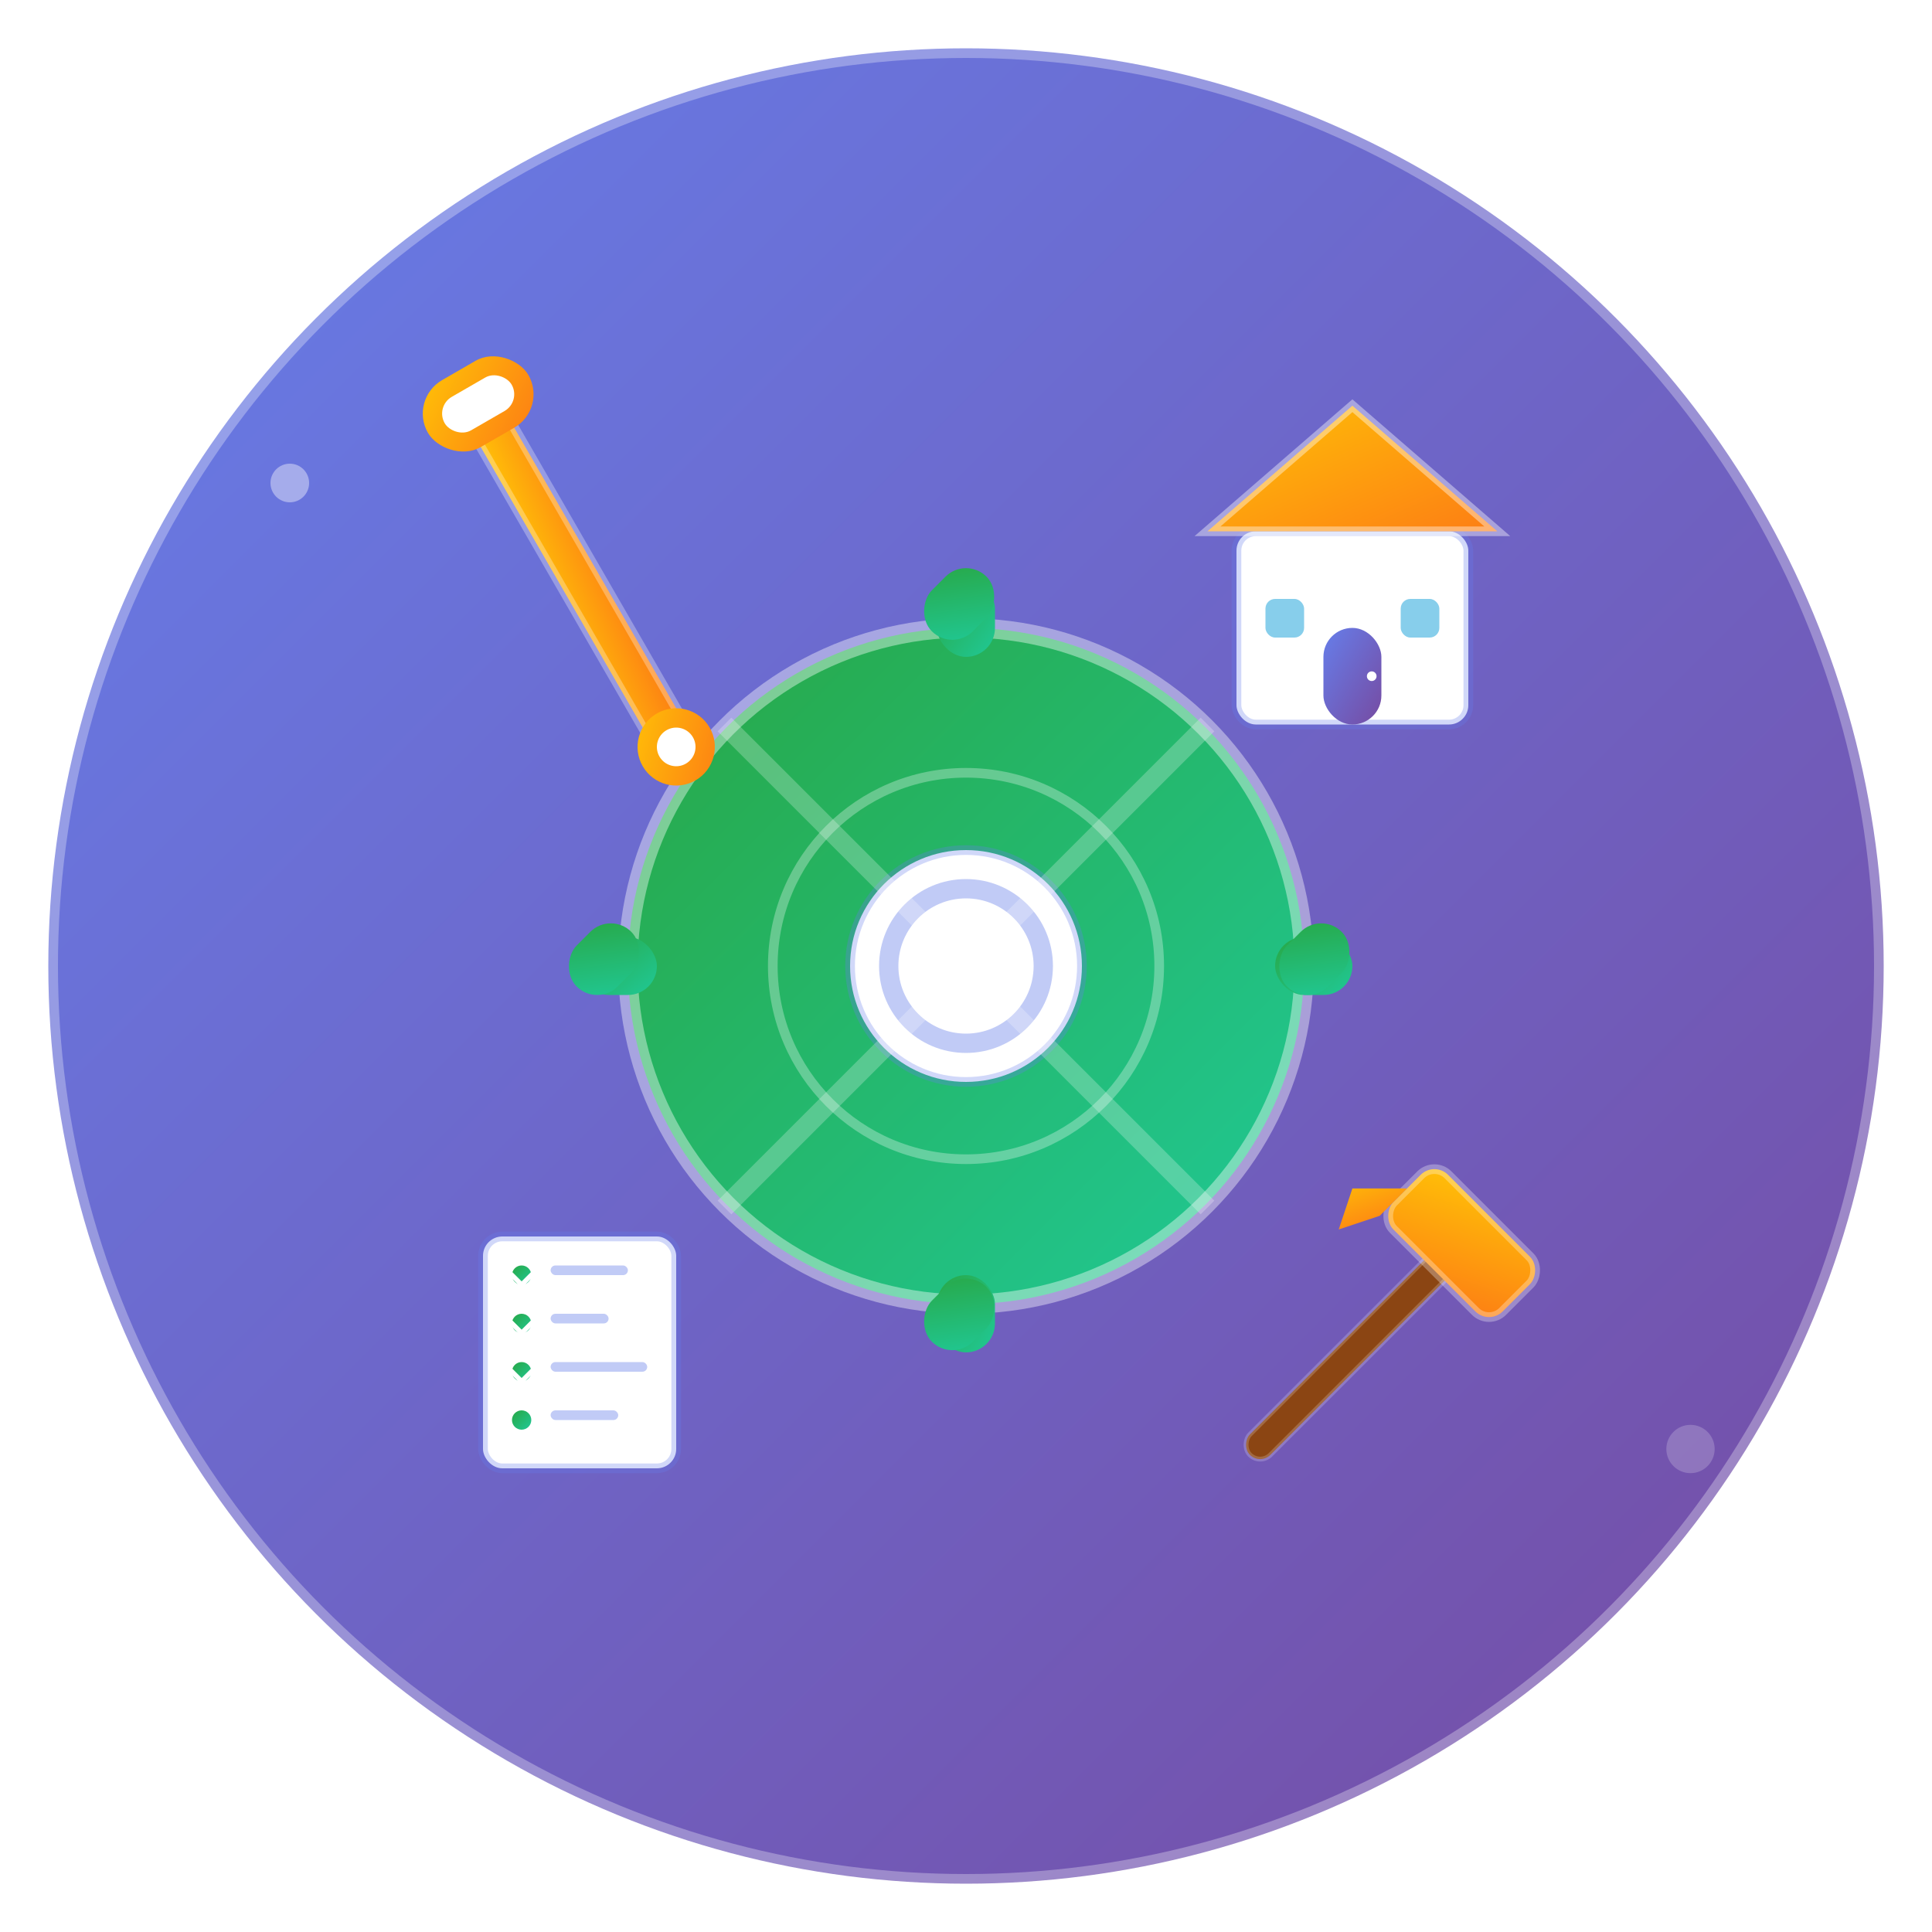 <svg xmlns="http://www.w3.org/2000/svg" viewBox="0 0 200 200" width="200" height="200">
  <defs>
    <linearGradient id="servicesGradient" x1="0%" y1="0%" x2="100%" y2="100%">
      <stop offset="0%" style="stop-color:#667eea;stop-opacity:1" />
      <stop offset="100%" style="stop-color:#764ba2;stop-opacity:1" />
    </linearGradient>
    <linearGradient id="toolGradient" x1="0%" y1="0%" x2="100%" y2="100%">
      <stop offset="0%" style="stop-color:#ffc107;stop-opacity:1" />
      <stop offset="100%" style="stop-color:#fd7e14;stop-opacity:1" />
    </linearGradient>
    <linearGradient id="gearGradient" x1="0%" y1="0%" x2="100%" y2="100%">
      <stop offset="0%" style="stop-color:#28a745;stop-opacity:1" />
      <stop offset="100%" style="stop-color:#20c997;stop-opacity:1" />
    </linearGradient>
    <filter id="shadow" x="-50%" y="-50%" width="200%" height="200%">
      <feDropShadow dx="3" dy="3" stdDeviation="3" flood-color="#000000" flood-opacity="0.3"/>
    </filter>
    <filter id="innerShadow" x="-50%" y="-50%" width="200%" height="200%">
      <feDropShadow dx="1" dy="1" stdDeviation="2" flood-color="#000000" flood-opacity="0.2"/>
    </filter>
  </defs>
  
  <!-- Background Circle -->
  <circle cx="100" cy="100" r="95" fill="url(#servicesGradient)" filter="url(#shadow)"/>
  <circle cx="100" cy="100" r="95" fill="none" stroke="rgba(255,255,255,0.3)" stroke-width="2"/>
  
  <!-- Central Gear -->
  <g transform="translate(100, 100)">
    <!-- Main gear body -->
    <circle cx="0" cy="0" r="35" fill="url(#gearGradient)" filter="url(#innerShadow)"/>
    <circle cx="0" cy="0" r="35" fill="none" stroke="rgba(255,255,255,0.4)" stroke-width="2"/>
    
    <!-- Gear teeth -->
    <g fill="url(#gearGradient)">
      <rect x="-3" y="-40" width="6" height="8" rx="3"/>
      <rect x="-3" y="32" width="6" height="8" rx="3"/>
      <rect x="32" y="-3" width="8" height="6" rx="3"/>
      <rect x="-40" y="-3" width="8" height="6" rx="3"/>
      
      <rect x="22" y="-30" width="6" height="8" rx="3" transform="rotate(45)"/>
      <rect x="22" y="22" width="6" height="8" rx="3" transform="rotate(45)"/>
      <rect x="-30" y="22" width="6" height="8" rx="3" transform="rotate(45)"/>
      <rect x="-30" y="-30" width="6" height="8" rx="3" transform="rotate(45)"/>
    </g>
    
    <!-- Center hole -->
    <circle cx="0" cy="0" r="12" fill="#ffffff" filter="url(#innerShadow)"/>
    <circle cx="0" cy="0" r="12" fill="none" stroke="rgba(102,126,234,0.3)" stroke-width="1"/>
    
    <!-- Inner details -->
    <circle cx="0" cy="0" r="20" fill="none" stroke="rgba(255,255,255,0.3)" stroke-width="1"/>
    <circle cx="0" cy="0" r="8" fill="none" stroke="rgba(102,126,234,0.4)" stroke-width="2"/>
  </g>
  
  <!-- Wrench Tool -->
  <g transform="translate(60, 60) rotate(-30)">
    <rect x="-2" y="-20" width="4" height="40" fill="url(#toolGradient)" rx="2"/>
    <rect x="-2" y="-20" width="4" height="40" fill="none" stroke="rgba(255,255,255,0.3)" stroke-width="1" rx="2"/>
    
    <!-- Wrench head -->
    <rect x="-6" y="-25" width="12" height="8" fill="url(#toolGradient)" rx="4"/>
    <rect x="-4" y="-23" width="8" height="4" fill="#ffffff" rx="2"/>
    
    <!-- Wrench end -->
    <circle cx="0" cy="20" r="4" fill="url(#toolGradient)"/>
    <circle cx="0" cy="20" r="2" fill="#ffffff"/>
  </g>
  
  <!-- Hammer Tool -->
  <g transform="translate(140, 140) rotate(45)">
    <!-- Handle -->
    <rect x="-1.5" y="-15" width="3" height="30" fill="#8b4513" rx="1.5"/>
    <rect x="-1.5" y="-15" width="3" height="30" fill="none" stroke="rgba(255,255,255,0.2)" stroke-width="0.5" rx="1.5"/>
    
    <!-- Hammer head -->
    <rect x="-8" y="-20" width="16" height="8" fill="url(#toolGradient)" rx="2"/>
    <rect x="-8" y="-20" width="16" height="8" fill="none" stroke="rgba(255,255,255,0.3)" stroke-width="1" rx="2"/>
    
    <!-- Hammer claw -->
    <path d="M -8 -16 L -12 -12 L -10 -8 L -8 -12 Z" fill="url(#toolGradient)"/>
  </g>
  
  <!-- House Icon -->
  <g transform="translate(140, 60)">
    <!-- House body -->
    <rect x="-12" y="-5" width="24" height="20" fill="#ffffff" rx="2" filter="url(#innerShadow)"/>
    <rect x="-12" y="-5" width="24" height="20" fill="none" stroke="rgba(102,126,234,0.3)" stroke-width="1" rx="2"/>
    
    <!-- Roof -->
    <path d="M -15 -5 L 0 -18 L 15 -5 Z" fill="url(#toolGradient)" filter="url(#innerShadow)"/>
    <path d="M -15 -5 L 0 -18 L 15 -5 Z" fill="none" stroke="rgba(255,255,255,0.4)" stroke-width="1"/>
    
    <!-- Door -->
    <rect x="-3" y="5" width="6" height="10" fill="url(#servicesGradient)" rx="3"/>
    <circle cx="2" cy="10" r="0.5" fill="#ffffff"/>
    
    <!-- Windows -->
    <rect x="-9" y="2" width="4" height="4" fill="#87ceeb" rx="1"/>
    <rect x="5" y="2" width="4" height="4" fill="#87ceeb" rx="1"/>
  </g>
  
  <!-- Checklist/Document -->
  <g transform="translate(60, 140)">
    <!-- Document background -->
    <rect x="-10" y="-12" width="20" height="24" fill="#ffffff" rx="2" filter="url(#innerShadow)"/>
    <rect x="-10" y="-12" width="20" height="24" fill="none" stroke="rgba(102,126,234,0.3)" stroke-width="1" rx="2"/>
    
    <!-- Checklist items -->
    <g fill="url(#gearGradient)">
      <circle cx="-6" cy="-8" r="1"/>
      <circle cx="-6" cy="-3" r="1"/>
      <circle cx="-6" cy="2" r="1"/>
      <circle cx="-6" cy="7" r="1"/>
    </g>
    
    <!-- Check marks -->
    <g stroke="#ffffff" stroke-width="0.5" fill="none">
      <path d="M -7.5 -8.5 L -6 -7 L -4.5 -8.5"/>
      <path d="M -7.5 -3.5 L -6 -2 L -4.5 -3.5"/>
      <path d="M -7.5 1.5 L -6 3 L -4.5 1.5"/>
    </g>
    
    <!-- Text lines -->
    <g fill="rgba(102,126,234,0.4)">
      <rect x="-3" y="-9" width="8" height="1" rx="0.5"/>
      <rect x="-3" y="-4" width="6" height="1" rx="0.5"/>
      <rect x="-3" y="1" width="10" height="1" rx="0.5"/>
      <rect x="-3" y="6" width="7" height="1" rx="0.5"/>
    </g>
  </g>
  
  <!-- Connecting Lines -->
  <g stroke="rgba(255,255,255,0.4)" stroke-width="2" fill="none" opacity="0.6">
    <line x1="75" y1="75" x2="100" y2="100"/>
    <line x1="125" y1="75" x2="100" y2="100"/>
    <line x1="75" y1="125" x2="100" y2="100"/>
    <line x1="125" y1="125" x2="100" y2="100"/>
  </g>
  
  <!-- Decorative Dots -->
  <circle cx="30" cy="50" r="2" fill="rgba(255,255,255,0.4)"/>
  <circle cx="170" cy="30" r="1.5" fill="rgba(255,255,255,0.3)"/>
  <circle cx="25" cy="170" r="1" fill="rgba(255,255,255,0.5)"/>
  <circle cx="175" cy="150" r="2.5" fill="rgba(255,255,255,0.2)"/>
</svg>
